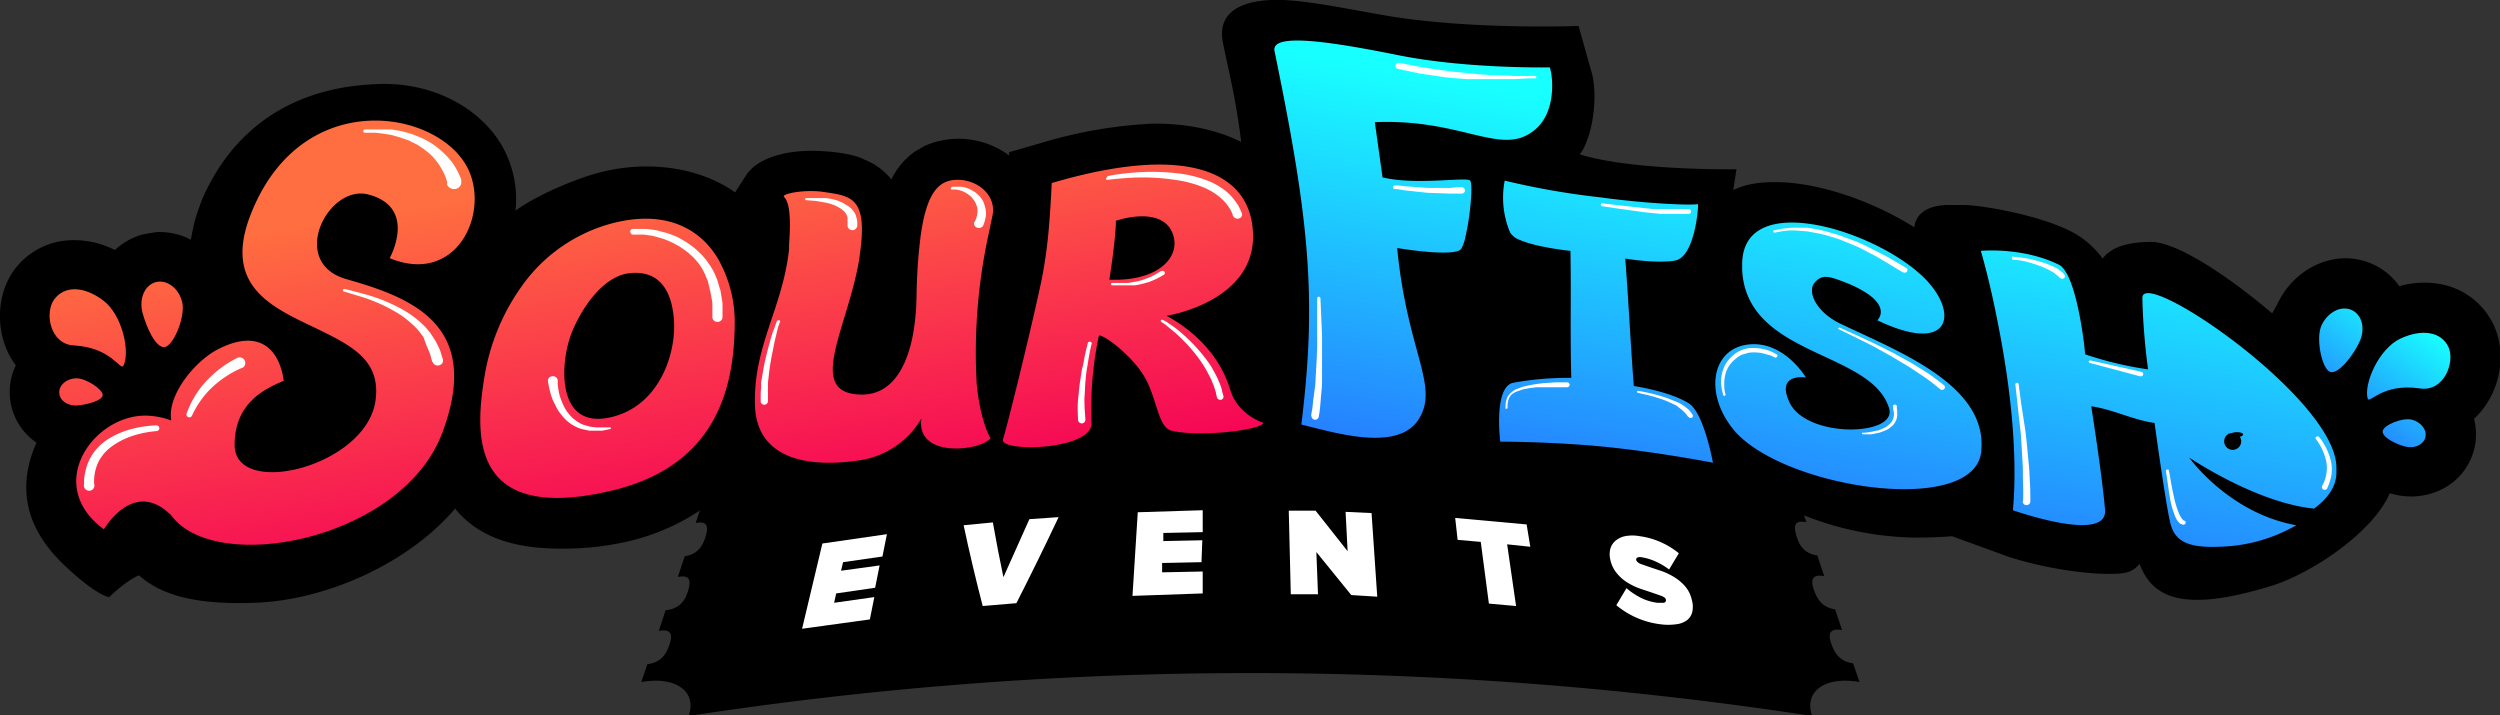 <svg xmlns="http://www.w3.org/2000/svg" xmlns:xlink="http://www.w3.org/1999/xlink" width="615.9" height="176.2" viewBox="0 0 615.9 176.2">
  <rect x="0" y="0" width="615.9" height="176.2" fill="#333333" stroke="none"/>
  <defs>
    <linearGradient id="linear-gradient" x1="79.05" y1="149.53" x2="63.43" y2="57.18" gradientUnits="userSpaceOnUse">
      <stop offset="0" stop-color="#f50057"/>
      <stop offset="1" stop-color="#ff6e40"/>
    </linearGradient>
    <linearGradient id="linear-gradient-2" x1="157.21" y1="136.31" x2="141.59" y2="43.96" xlink:href="#linear-gradient"/>
    <linearGradient id="linear-gradient-3" x1="223.62" y1="125.08" x2="208.01" y2="32.73" xlink:href="#linear-gradient"/>
    <linearGradient id="linear-gradient-4" x1="283.43" y1="114.96" x2="267.81" y2="22.62" xlink:href="#linear-gradient"/>
    <linearGradient id="linear-gradient-5" x1="34.27" y1="157.11" x2="18.66" y2="64.75" xlink:href="#linear-gradient"/>
    <linearGradient id="linear-gradient-6" x1="53.26" y1="153.89" x2="37.64" y2="61.54" xlink:href="#linear-gradient"/>
    <linearGradient id="linear-gradient-7" x1="30.19" y1="157.79" x2="14.57" y2="65.45" xlink:href="#linear-gradient"/>
    <linearGradient id="linear-gradient-8" x1="600.56" y1="82.1" x2="577.02" y2="113.33" gradientUnits="userSpaceOnUse">
      <stop offset="0" stop-color="#18ffff"/>
      <stop offset="1" stop-color="#2962ff"/>
    </linearGradient>
    <linearGradient id="linear-gradient-9" x1="585.41" y1="70.68" x2="561.87" y2="101.92" xlink:href="#linear-gradient-8"/>
    <linearGradient id="linear-gradient-10" x1="607.22" y1="87.12" x2="583.69" y2="118.35" xlink:href="#linear-gradient-8"/>
    <linearGradient id="linear-gradient-11" x1="466.5" y1="38.93" x2="447.04" y2="149.83" xlink:href="#linear-gradient-8"/>
    <linearGradient id="linear-gradient-12" x1="348.08" y1="18.14" x2="328.61" y2="129.05" xlink:href="#linear-gradient-8"/>
    <linearGradient id="linear-gradient-13" x1="405.25" y1="28.18" x2="385.79" y2="139.09" xlink:href="#linear-gradient-8"/>
    <linearGradient id="linear-gradient-14" x1="538.45" y1="51.56" x2="518.99" y2="162.46" xlink:href="#linear-gradient-8"/>
  </defs>
  <title>sour-fish-logo</title>
  <g id="Layer_2" data-name="Layer 2">
    <g id="Layer_1-2" data-name="Layer 1">
      <g>
        <g>
          <path d="M456.4,163.4c-3.2-.5-4.4-2.5-5.2-4.7s-.7-4,2.4-3.5h.2l-1.7-5.1H452c-3.1-.5-4.3-2.5-5.1-4.7s-.7-4,2.3-3.5h.2l-1.7-5.1h-.2c-3-.5-4.2-2.4-4.9-4.7s-.7-4,2.2-3.5h.2l-1.7-5.1h-.2c-2.9-.5-4.1-2.4-4.8-4.7s-.7-4,2.1-3.5h.2l-1.7-5.1h-.2c-2.8-.5-4-2.4-4.7-4.7s-.8-4,2-3.5h.2L434.3,97h-.2c-2.7-.5-3.9-2.4-4.6-4.6s-.8-4,1.8-3.6h.2L430,84.1h-.2c-6.6-1.1-13.4-6.6-15.1-12.3v-.2a701.4,701.4,0,0,0-213.1,0v.2c-1.7,5.7-8.5,11.1-15.1,12.3h-.2l-1.6,4.8h.2c2.6-.4,2.6,1.3,1.8,3.6s-1.9,4.2-4.6,4.6h-.2l-1.7,5.1h.2c2.7-.5,2.7,1.3,2,3.5s-1.9,4.2-4.7,4.7h-.2l-1.7,5.1h.2c2.8-.5,2.8,1.3,2.1,3.5s-1.9,4.2-4.8,4.7h-.2l-1.7,5.1h.2c2.9-.5,2.9,1.2,2.2,3.5s-2,4.2-4.9,4.7h-.2l-1.7,5.1h.2c3-.5,3,1.2,2.3,3.5s-2,4.2-5.1,4.7H164l-1.7,5.1h.2c3.1-.5,3.2,1.2,2.4,3.5s-2,4.2-5.2,4.7h-.2l-1.5,4.4h.2c8.1-1.4,13.3,2.2,11.6,7.9l-.2.5a910.9,910.9,0,0,1,276.9,0l-.2-.5c-1.7-5.7,3.5-9.3,11.6-7.9h.2l-1.5-4.4Z"/>
          <g>
            <path d="M197.6,154.9l5-21,15.9-2.3-1.1,5.5-9.7,1.4-.5,2.1,9.5-1.3-1.1,5.5-9.6,1.4-.5,2.3,9.9-1.4-1.1,5.5Z" fill="#fff"/>
            <path d="M242.1,149.3q-2.6-10-4.7-19.9l7.2-.7q1.2,6.8,2.6,13.5l6.4-14.3,7.2-.5q-5,10.6-10.4,21.2Z" fill="#fff"/>
            <path d="M279,146.8l1.3-20.6,16-.5v5.4l-9.7.2v2l9.6-.2-.2,5.4-9.7.2v2.3l10-.2v5.4Z" fill="#fff"/>
            <path d="M332.9,146.6,324.3,136l.4,10.4H318l-.5-20.6h6.6l7.9,10-.5-9.7,6.4.3,1.4,20.6Z" fill="#fff"/>
            <path d="M366.8,148.7l-2-15.2-5.7-.5-.6-5.4,17.6,1.6.9,5.5-5.7-.6,2.2,15.2Z" fill="#fff"/>
            <path d="M409.1,153.8a20.9,20.9,0,0,1-10.9-4.7l2.5-4.2a17.4,17.4,0,0,0,3.4,2.3,12.6,12.6,0,0,0,4.2,1.3h1.6c.4-.1.6-.4.5-.8s-.4-.6-1.1-.9l-2.3-.8-3-1a16.4,16.4,0,0,1-3.1-1.5,10.5,10.5,0,0,1-2.6-2.3,7.6,7.6,0,0,1-1.6-3.4,5.5,5.5,0,0,1,0-2.5,4,4,0,0,1,1.2-2,5.4,5.4,0,0,1,2.4-1.2,9.9,9.9,0,0,1,3.7,0,19.2,19.2,0,0,1,5,1.4,19.7,19.7,0,0,1,4.6,2.8l-2.4,4a16.5,16.5,0,0,0-3.4-2,12.9,12.9,0,0,0-3.3-1,1.8,1.8,0,0,0-1.2.1.6.6,0,0,0-.2.6c.1.3.4.6,1,.9l2.3.8,3,1a17.4,17.4,0,0,1,3.1,1.5,11.7,11.7,0,0,1,2.7,2.3,7.8,7.8,0,0,1,1.6,3.3,6,6,0,0,1,.1,3,3.6,3.6,0,0,1-1.3,2,5.5,5.5,0,0,1-2.7,1A14.1,14.1,0,0,1,409.1,153.8Z" fill="#fff"/>
          </g>
        </g>
        <path d="M56.8,71.5c-2.3-8.8-10-14.8-18.4-14.3h0l-3,.5a16.4,16.4,0,0,0-7.1,3.9,22,22,0,0,0-11.3-2.4h0A18,18,0,0,0,3.5,66.5C-.5,72-1.2,80.2,2,86.9A19.3,19.3,0,0,0,3.9,90a15.1,15.1,0,0,0,3.6,17.9,17,17,0,0,0,12.3,4.1h.1a26.8,26.8,0,0,0,7.5-1.7c6.6-2.5,12.7-3.5,13.5-6.6a12.5,12.5,0,0,0,2.8-2.7c.5,0-2.8-3.3-2.3-3.4l1.5-.2c2.8-.5,14.2-5.1,17.5-10.2C62.7,83.7,58.7,78.7,56.8,71.5ZM19.1,99.9h0ZM17.8,71.3h0Zm20.6-1.8h0Z"/>
        <path d="M589.8,116.8c0-17-46.2-57.2-59.8-57.2-5.6,0-9.8,1.2-12,4.1a22.2,22.2,0,0,0-8.2-6.9C502,53,489.2,50.7,484,50.5h-4.3c-6,.2-7.8,3-8.1,5.5-10-6.3-22.6-10.7-32.7-11.1-5.8-.2-9,.6-11.9,1.9l.8-5.1s-25.2.4-38.4-3.6c-.4-.1,0-.2.5-1.1,3.2-5.9,3.6-15.4,2-19.9l-3-10.7s-26.2,1-47.1-2.5C332.5,2.3,323,.3,316.1,0c-5.2-.2-16.9.4-14.8,10.6,1,4.9,2.1,9.6,2.9,14,4.9,27,2.3,43.9,1,58.5-1.6,18.1-2.8,30.6-2.8,30.6l18,4.2a112.8,112.8,0,0,0,16.6,2.2c9.8.4,22.1-2.3,25-7,.1,3,.4,6.6.4,6.6l29.9,1.6c3.5.2,7.1.4,10.6.8,12.6,1.4,24.9,3.5,25.1,3.5l11.4,2.4-.5-3.5a77.1,77.1,0,0,0,31.3,7.9h0c2,.1,7.4,0,10.7-.3l14,5.1a94.1,94.1,0,0,0,21.6,4.1c6.9.3,8.7-.1,10.6-2.4,3.1,8.3,10.6,12.2,32.6,5.4C571.4,140.6,589.8,127.5,589.8,116.8Z"/>
        <path d="M37.7,93.7s-15.4-6.3-25.8,10S7.8,131.7,16,139.4s10.9,7.7,10.9,7.7,5.9-5.9,9.5-5.9S37.7,93.7,37.7,93.7Z"/>
        <path d="M328.6,99.2c-.2-.1-11.7-3.6-13.8-6.4s-3.3-9.1-7.8-11.9c8.7-6,12.4-14.3,12.6-21.6s-2.5-15.3-8-20.4-16.1-8.8-28.5-8.4a113.9,113.9,0,0,0-27.2,4.9l-7.3,2.1v.8a20.9,20.9,0,0,0-13.2-4.1,20.2,20.2,0,0,0-3.8.5,18.3,18.3,0,0,0-3.9,1.3l-2.4,1.4a18.1,18.1,0,0,0-5.7,6.8,16,16,0,0,0-6.7-4.9s-2.6-1.7-11-2.1-15.4,1.8-18.1,6l-2.7,4.2c-8-5.7-20-8-32.2-5.2-6.6,1.5-17.1,6.1-21.9,9.7a26.6,26.6,0,0,0-4-17.1c-6-9.1-17.3-14.5-29.6-14.1-8,.3-31.4,1.8-43.2,27.5A52,52,0,0,0,48,54.4h0c-2.7,10.9-1.9,18.3,3.4,21.5A18.1,18.1,0,0,0,45,77.6c-18.1,7.7-21.1,34.7-17.5,51.6s17.9,19.9,35.3,19.3,37.8-9.6,49.4-23.3v.2c7.4,9,19.1,10.1,29.7,9.7h0a68.9,68.9,0,0,0,10.8-1.3,53.9,53.9,0,0,0,28.3-15.1l.7.7c7,6.1,17.6,5.7,24.6,5.4l7.5-.5c4.4-.4,8.3-3,11.3-4.6a24.4,24.4,0,0,0,11.4,2.4,30.4,30.4,0,0,0,8.4-1.5,32,32,0,0,0,10.7,1.1c5.2-.2,14.7-1.1,20.2-6.6a14.3,14.3,0,0,0,2.1-2.7,13.4,13.4,0,0,0,7.8,5.3,46.9,46.9,0,0,0,12.8,1h0c18.2-.7,23-4.8,26-9.1A21.8,21.8,0,0,0,328.6,99.2Z"/>
        <path d="M274.9,54.4v.9l12.1-.4C282.8,51.5,274.9,54.4,274.9,54.4Z" fill="none"/>
        <path d="M114.4,40c-8.7-13.4-40.1-17.7-52.3,12C55,69.1,65.2,74.8,75.6,79.8S94,88.2,92.5,98.8c-2.4,16.2-34.7,24.1-34.7,10.8,0-10.7,8-14,12.1-15.8-.9-6.8-5.3-13.4-16.3-7.7-5.6,2.9-12.5,11.3-11.4,17.5a18.8,18.8,0,0,0-6-1.2c-13-.4-25.6,17-10.6,28,0,0,7.2-12.5,16.3-3.7H42c10.6,15.3,56.8,6.5,66.9-19.9,6.7-17.7,1.2-26.5-7.4-31.7-5.1-3.1-11.2-4.9-16.4-6.4-14-4.2-4.3-23.3,5.6-20.8C103,51.1,96,63.6,96,63.6,113.2,70.7,121.5,50.9,114.4,40Z" fill="url(#linear-gradient)"/>
        <path d="M176.8,63.6c-4.6-7.6-13.3-12-26.3-8.5a39.8,39.8,0,0,0-22.1,15.6,53.1,53.1,0,0,0-9,21.8c-2.2,13.4-4.2,35.5,28.4,29,26.3-5,33-22.5,33.2-41.3A31.6,31.6,0,0,0,176.8,63.6ZM149.4,103c-12.6,2.1-11.5-14.5-8.2-21.9s8.4-13.2,13.9-13.8,10.1,2,10.9,11.1S162,100.9,149.4,103Z" fill="url(#linear-gradient-2)"/>
        <path d="M244.4,53.6c1.6-6.1-4.9-10.3-10.4-9.1-3.8.9-6,5-7.2,13.7a132.9,132.9,0,0,0-1,15c-.3,14.5-4.8,24.4-14,24-13.4-.5-2.8-16.7-.1-33.5.2-1.6.4-2.9.5-4.2,1-11.4-3.4-11.3-9.9-12.3-4.9-.5-9.5.6-9.2,1.2s2.1,1.2,1.3,11.8v1.2C192.8,76,185.5,85.3,186,100c.4,11.5,10.4,15.7,25.8,13.4A21.2,21.2,0,0,0,227,103.1c-1.4,9.9,14.5,8,17,4.9-1.6-3-2.9-8-3.4-13.7a137.3,137.3,0,0,1,3.1-37.3Z" fill="url(#linear-gradient-3)"/>
        <path d="M303.1,96.1c-2.6-8.7-9.1-14.7-15.7-18.3,0,0,20.7-3.2,21.3-18.9a20.9,20.9,0,0,0-.3-4.2c-2.2-12.9-17.5-19-49.3-9.6,0,0-.2,5-.7,11a117.2,117.2,0,0,1-1.6,11.9c-1.8,9.1-8.6,36.9-9.7,40.2s22.2,2.8,21.8-4.1a87.2,87.2,0,0,1,1.8-21.3c.2-1,7.2,3.8,10.8,9.3s3.6,13.1,7.1,14c6.5,1.6,21.6,0,22.7-1.9C311.3,104.2,305,102.3,303.1,96.1ZM273.3,68.9s1.3-8,1.6-13.6v-.9s7.9-2.8,12.1.5a5.9,5.9,0,0,1,1.4,1.6C291.7,62.3,286.4,69.4,273.3,68.9Z" fill="url(#linear-gradient-4)"/>
        <path d="M110.2,45.2V45l-.2-.7a13.4,13.4,0,0,0-1.1-2.5,16.7,16.7,0,0,0-1-1.6,16.4,16.4,0,0,0-1.3-1.6,13.8,13.8,0,0,0-1.7-1.5c-.6-.5-1.3-.9-2-1.4l-2.2-1.1-2.3-.8-2.2-.6-2-.3-1.7-.2H89.9a.4.4,0,0,1-.4-.4.4.4,0,0,1,.4-.4h6.6l2.4.4,2.5.7,2.5,1a27.1,27.1,0,0,1,2.4,1.3,17,17,0,0,1,2.1,1.6,19.6,19.6,0,0,1,1.8,1.7,20.5,20.5,0,0,1,1.4,1.7,16.8,16.8,0,0,1,1.6,2.9l.4.9v.3a1.7,1.7,0,0,1-1.2,2.1,1.9,1.9,0,0,1-2.3-1.1v-.2Z" fill="#fff"/>
        <path d="M84.9,71.2l1.3.3,3.4.9a41.3,41.3,0,0,1,10,4.1,24.7,24.7,0,0,1,2.4,1.6,20.7,20.7,0,0,1,2.2,1.9c.7.6,1.2,1.3,1.8,2l1.3,2,.9,1.8a10.4,10.4,0,0,1,.5,1.4l.4,1.3a1.2,1.2,0,0,1-.9,1.5,1.3,1.3,0,0,1-1.6-.8h-.1l-.3-1.1a9.1,9.1,0,0,0-.4-1.3l-.7-1.6L104.3,83c-.5-.6-.9-1.3-1.5-1.9a18.7,18.7,0,0,0-1.9-1.8,22.5,22.5,0,0,0-2.2-1.7,39.7,39.7,0,0,0-9.4-4.4l-3.3-1-1.3-.4a.3.3,0,0,1-.2-.4A.4.4,0,0,1,84.9,71.2Z" fill="#fff"/>
        <path d="M155.9,56.4h3.4l2.3.3,2.7.7,1.4.5,1.4.6,1.4.8,1.4.9,1.3,1,1.2,1.1a13.1,13.1,0,0,1,1.1,1.2,9.3,9.3,0,0,1,1,1.3,15.9,15.9,0,0,1,1.6,2.7l.6,1.4.4,1.4.4,1.3.2,1.2c.1.8.3,1.5.3,2.2v3.1a1.2,1.2,0,0,1-1.2,1.2,1.2,1.2,0,0,1-1.3-1.1h0V74.9c0-.6-.2-1.3-.3-2l-.2-1.1-.3-1.2-.3-1.3-.5-1.2a14.2,14.2,0,0,0-1.3-2.5,8.1,8.1,0,0,0-.9-1.2,11.3,11.3,0,0,0-1-1.1l-1.1-1-1.2-.9-1.2-.8-1.3-.7-1.3-.6-1.3-.5-2.5-.7-2.1-.3H156a.7.7,0,0,1-.7-.6A.6.6,0,0,1,155.9,56.4Z" fill="#fff"/>
        <path d="M137.4,93.7v.9a20.7,20.7,0,0,0,.3,2.1c.1.4.2.9.4,1.4a13.5,13.5,0,0,0,.6,1.5,11.4,11.4,0,0,0,.8,1.5,10,10,0,0,0,1.1,1.4,8.3,8.3,0,0,0,1.4,1.2,8.5,8.5,0,0,0,1.6.9l1.7.5,1.6.2h3.3a.2.2,0,0,1,.3.2.2.2,0,0,1-.2.2l-.9.2-1.1.2h-3.1l-1.9-.4a9.7,9.7,0,0,1-1.9-.8,9.9,9.9,0,0,1-1.7-1.2,11.9,11.9,0,0,1-1.4-1.5,13.3,13.3,0,0,1-1.1-1.6l-.8-1.6c-.3-.5-.4-1-.6-1.5a22.1,22.1,0,0,1-.6-2.4L135,94a1.1,1.1,0,0,1,1-1.3,1.2,1.2,0,0,1,1.4.9Z" fill="#fff"/>
        <path d="M198.4,48.8h5a15.9,15.9,0,0,1,2.9.6l1.4.6,1.3.8a5.8,5.8,0,0,1,1.1,1,8.6,8.6,0,0,1,.7,1.1l.3,1.1a4.3,4.3,0,0,1,.1.8v.7a1.2,1.2,0,0,1-1.1,1.2,1.2,1.2,0,0,1-1.3-1,.7.7,0,0,1,0-.1v-.7a2.6,2.6,0,0,0,0-.6v-.7a8.2,8.2,0,0,0-.3-.8,4,4,0,0,0-.6-.8l-.9-.7-1.1-.6a14.1,14.1,0,0,0-2.6-.8l-2.4-.4-2.4-.2-.2-.2.2-.2Z" fill="#fff"/>
        <path d="M234.5,46h2.3a7.3,7.3,0,0,1,2.3.7l1.2.7,1,.9a6.4,6.4,0,0,1,.8,1.1,5.9,5.9,0,0,1,.5,1.3,6.5,6.5,0,0,1,.3,2.4l-.2,1a4.9,4.9,0,0,1-.2.7l-.2.6a1.2,1.2,0,0,1-1.5.7,1.1,1.1,0,0,1-.8-1.4h.1l.2-.4.2-.5.2-.7c0-.3.1-.5.1-.8a4.6,4.6,0,0,0,0-.9,4.3,4.3,0,0,0-.3-1,4.9,4.9,0,0,0-.5-1l-.7-.9-.9-.7a6.4,6.4,0,0,0-1.9-.9l-.8-.2h-1.3l-.2-.2Z" fill="#fff"/>
        <path d="M192.2,79.2l-.3.8c-.2.5-.4,1.3-.6,2.2s-.5,2-.7,3.1-.5,2.4-.7,3.6-.4,2.5-.5,3.6l-.2,1.7c0,.5,0,1,0,1.5a7.9,7.9,0,0,0,0,1.2v1.9a.9.9,0,0,1-.8.9.9.9,0,0,1-1-.7h0v-2a9.4,9.4,0,0,1,.1-1.3V94.2l.3-1.7c.2-1.2.4-2.4.7-3.7s.6-2.5.9-3.6.6-2.2.9-3.1l.8-2.2.3-.8a.4.4,0,0,1,.4-.2A.3.3,0,0,1,192.2,79.2Z" fill="#fff"/>
        <path d="M272.8,43.4s2.2-.5,5.6-.8a55.4,55.4,0,0,1,12.5.2,29,29,0,0,1,6.6,1.7,16.6,16.6,0,0,1,5.1,3.1,12.3,12.3,0,0,1,1.6,1.8,11.6,11.6,0,0,1,1,1.5,10.5,10.5,0,0,1,.5,1.1l.2.4a1,1,0,0,1-.6,1.4,1.2,1.2,0,0,1-1.5-.6h-.1v-.3a9.5,9.5,0,0,0-.4-.9,9.9,9.9,0,0,0-.8-1.3,10.5,10.5,0,0,0-1.3-1.5,14.5,14.5,0,0,0-4.4-2.9,27.1,27.1,0,0,0-6.1-1.8,54.1,54.1,0,0,0-12.2-.7c-3.4.2-5.6.5-5.6.5a.3.3,0,0,1-.4-.2.3.3,0,0,1,.3-.4Z" fill="#fff"/>
        <path d="M286.5,78.8l.9.5,2.3,1.6a42.5,42.5,0,0,1,6,5.8,34.5,34.5,0,0,1,2.7,3.6l1,1.8c.3.6.6,1.1.8,1.7a14.6,14.6,0,0,1,.6,1.5,7.6,7.6,0,0,1,.3,1.2l.3,1a.8.8,0,0,1-.6,1,.9.9,0,0,1-1-.6h0l-.2-.9a6.6,6.6,0,0,0-.3-1.1,12.9,12.9,0,0,0-.5-1.4c-.2-.5-.4-1-.7-1.6l-.9-1.7a32.9,32.9,0,0,0-2.4-3.6,41,41,0,0,0-5.6-5.9L287,79.9l-.9-.6a.3.3,0,0,1-.1-.4.3.3,0,0,1,.4-.1Z" fill="#fff"/>
        <path d="M268.9,84.8s-.3,1.2-.6,2.9-.3,1.9-.5,3-.3,2.3-.4,3.4-.1,2.3-.2,3.4,0,2.1,0,3l.2,2.9h0a.9.9,0,0,1-.8.9.9.9,0,0,1-1-.8h0s-.1-1.2-.1-3,.1-2,.2-3.1.2-2.3.4-3.5.3-2.4.6-3.5.4-2.1.6-3,.7-2.9.7-2.9a.4.4,0,0,1,.5-.3A.4.4,0,0,1,268.9,84.8Z" fill="#fff"/>
        <path d="M274,69.7h4l1.1-.2,1.2-.2,1.1-.3,1.1-.4,1-.4.8-.4,1.2-.7.5-.3h.1a.6.6,0,0,1,.8.2.5.5,0,0,1-.2.7h0l-.5.3-1.3.7-.9.4-1,.4-1.1.3-1.2.3-1.2.2H274a.3.3,0,0,1-.3-.3A.3.3,0,0,1,274,69.7Z" fill="#fff"/>
        <path d="M59.7,90.6a22.3,22.3,0,0,0-3.8,2,24.6,24.6,0,0,0-3.5,2.7,21.2,21.2,0,0,0-2.9,3.3,22.1,22.1,0,0,0-2.2,3.8h0a.7.7,0,0,1-1.3-.6A23.7,23.7,0,0,1,48,97.6a23.2,23.2,0,0,1,2.9-3.8,26.8,26.8,0,0,1,3.6-3.2,24.5,24.5,0,0,1,4.1-2.5,1.4,1.4,0,0,1,1.2,2.5h-.2Z" fill="#fff"/>
        <path d="M38.6,106.2a26.1,26.1,0,0,0-5.7,1.1,18.6,18.6,0,0,0-5.1,2.5,10.8,10.8,0,0,0-3.6,4.1,11.1,11.1,0,0,0-1,5.3h0a1.3,1.3,0,1,1-2.5.1h0a13.5,13.5,0,0,1,1.5-6.4,12.9,12.9,0,0,1,4.4-4.7,20.4,20.4,0,0,1,5.8-2.5,27.4,27.4,0,0,1,6.1-.9.7.7,0,0,1,.1,1.4Z" fill="#fff"/>
        <path d="M18.2,85.1c-5.9-.3-7.3-8.1-4.8-11.4s7.2-3.3,12,.3,6.7,12.8,5,16.1C29.6,91.4,27.5,85.6,18.2,85.1Z" fill="url(#linear-gradient-5)"/>
        <path d="M35.1,77c-.9-3.5.6-6.8,3.3-7.5s5.7,1.5,6.5,5-2.1,10.6-4.3,11S36,80.5,35.1,77Z" fill="url(#linear-gradient-6)"/>
        <path d="M19,99.9c-2.4.1-4.3-1.2-4.4-3.1s1.7-3.5,4.1-3.6,6.6,2.7,6.6,4.1S21.4,99.7,19,99.9Z" fill="url(#linear-gradient-7)"/>
        <path d="M554.4,89.5c2.2,5.7,12.5,12.4,15.1,13.4l1.5.5c.5.1-3.4,2.8-2.9,2.8a12.5,12.5,0,0,0,2.3,3.2c.1,3.3,6,5.4,11.9,9.2a26.9,26.9,0,0,0,7.1,3.1h.1a17,17,0,0,0,12.9-1.6,15.1,15.1,0,0,0,7.1-16.9,19.4,19.4,0,0,0,2.4-2.7c4.4-5.9,5.4-14.1,2.5-20.3a18,18,0,0,0-11.8-9.9h0a22,22,0,0,0-11.5.2,16.2,16.2,0,0,0-9-6.3h0c-8.1-2.2-16.9,2.2-20.9,10.4C557.8,81.4,552.8,85.6,554.4,89.5Zm37.9,20.4h0ZM599,82.2h0Zm-20.4-6.1h.2l.7.3Z"/>
        <path d="M596.2,95.7c5.9.9,8.7-6.5,7-10.2s-6.4-4.6-11.8-2.1-9.1,11.2-8.1,14.8C583.7,99.6,586.9,94.3,596.2,95.7Z" fill="url(#linear-gradient-8)"/>
        <path d="M581.2,84.4c1.6-3.2.8-6.8-1.8-8s-5.8.4-7.4,3.6,0,10.8,2,11.6S579.7,87.6,581.2,84.4Z" fill="url(#linear-gradient-9)"/>
        <path d="M592.5,110c2.3.6,4.5-.4,5-2.2s-1-3.8-3.3-4.4-7,1.3-7.2,2.8S590.2,109.4,592.5,110Z" fill="url(#linear-gradient-10)"/>
        <path d="M447.1,69.7l12.6,2.4a30.1,30.1,0,0,0-5.3-2.6C450.6,68,448.1,68.3,447.1,69.7Z" fill="none"/>
        <path d="M453.5,79.8c-6.1-2.9-8.3-7.9-6.5-10.1s3.5-1.7,7.4-.2a30.1,30.1,0,0,1,5.3,2.6c6,3.9,2.8,6.8,2.8,6.8,12.7,6.1,17.6,2.8,16.3-2.8-.6-2.6-2.6-5.8-5.9-8.7-12.4-11.1-43.5-20.5-43.7-2.4,0,.5,0,1,0,1.5,1.1,21.5,31.9,19.8,36.2,34.1,2.1,6.9-20.5,7.5-24.6-1.6-3.3-7.2,4.1-6,4.1-6s-5.5-9.3-14.4-8.1-10.7,12.2-3.3,21.1c12.2,14.4,59.3,21.4,60.9,5.2S468.2,86.8,453.5,79.8Z" fill="url(#linear-gradient-11)"/>
        <path d="M381.8,16.6s-20.4.4-37.3-3S313,8,314,12.6c3.6,17.5,6,30.9,7.3,42.8,1.9,17.3,1.5,31.2-.7,49.2,8,1.9,23.7,6.9,28.9-1.3s-2.8-16.4-5.3-42.2c0,0,14.2,2.4,15.8.2a11.5,11.5,0,0,0,1.1-3.3c1.1-4.7,1.8-12.5,1.1-13.5s-13.3,1.2-21.6-.8l-1.9-13.6c21.1-.9,30.7,8.1,38.6,2.5C383.6,28.4,382.6,18.8,381.8,16.6Z" fill="url(#linear-gradient-12)"/>
        <path d="M416.1,99.4c-4.7-3-13.6-4.3-13.6-4.3-.9-11.9-1.2-19.5-2.1-31.4,0,0,7.5,1.3,12.3.5l.6-.2c4.3-1.7,5.2-13.2,5-13.7-2.1.3-12.5-.1-24.2-1.7a188.8,188.8,0,0,1-23.4-4.1,22.1,22.1,0,0,0,1.3,12.7,4.5,4.5,0,0,0,2.4,1.9c4.3,1.9,12.5,2.7,12.5,2.7.2,11.7-.1,19.6.2,31.3a74,74,0,0,0-14.3,1.2c-4.9,1-3.2,14.5-3.2,14.5s13.8,0,27,1.4S422,114,422,114,419.8,101.8,416.1,99.4Z" fill="url(#linear-gradient-13)"/>
        <path d="M344.8,15.5l5.2,1,2.5.4,2.8.4,3,.4,3.1.3,3.1.3,3,.2,5.4.2h5.3a.3.3,0,1,1,0,.6h-1.5l-3.8.2H361.3c-2.1-.2-4.2-.3-6.2-.6l-5.4-.8-5.2-1.1a.8.8,0,0,1-.7-1A.9.9,0,0,1,344.8,15.5Z" fill="#fff"/>
        <path d="M539.3,112.7s16.5,11.2,30.8,12.6c6-4.5,5.5-8.3,5.5-10.1,0-16.9-48-49.6-47.8-41.8.1,5.8.7,12,1.1,15.3l.3,2.3a87.6,87.6,0,0,1-15.5-3.7s-.1-1.1-.3-2.8c-.7-5.6-2.7-17.6-6.2-19.3-9-4.4-19.2-3.4-19.2-3.4s2.1,7,4.1,17.3c2.6,12.9,5.2,31,3.8,46.6,0,0,23.4,8.3,22.7-.1s-3.4-25.5-3.4-25.5c5.2.7,10.4,3.4,15.6,4.1,0,0,2.9,21.3,4,25.1s3.9,5.7,11.7,5.4a39.6,39.6,0,0,0,19.2-5.3C549,126.4,539.3,112.7,539.3,112.7Z" fill="url(#linear-gradient-14)"/>
        <path d="M343.8,45.7h.7l1.8.2,5.5.4h5.5l1.8-.2h.8a.9.9,0,0,1,1,.7.8.8,0,0,1-.8.9h-2.7l-5.7-.2-5.6-.6-1.8-.3h-.7a.5.5,0,0,1-.4-.6A.5.5,0,0,1,343.8,45.7Z" fill="#fff"/>
        <path d="M498.4,123.5s.1-1.8,0-4.5,0-2.9-.1-4.6l-.3-5.3c-.1-.9-.1-1.8-.2-2.7l-.3-2.6-.5-4.6-.5-4.5h0a.4.4,0,0,1,.4-.4.4.4,0,0,1,.4.3l.6,4.5.7,4.6.4,2.6c.1.9.2,1.8.3,2.7l.5,5.3c.2,1.7.2,3.3.3,4.7s.1,4.5.1,4.5h0a.9.9,0,0,1-1.9,0Z" fill="#fff"/>
        <path d="M323,102.4l.2-1.2c.2-.8.2-1.9.4-3.2l.3-2.2c.1-.8.2-1.6.2-2.4l.3-5.3c0-.9.1-1.8.1-2.7V78c0-2.7,0-4.5,0-4.5h0a.4.4,0,0,1,.8,0l.2,4.5.2,4.7v2.6c0,.9,0,1.8,0,2.7v5.4c0,.9,0,1.7-.1,2.5l-.2,2.2c-.1,1.4-.2,2.5-.3,3.3l-.2,1.2a.9.9,0,0,1-1,.8.9.9,0,0,1-.8-1h0Z" fill="#fff"/>
        <path d="M394.8,50.1l3.3.4,7.2.8,2,.2h8.5a.7.7,0,0,1,.8.5.6.6,0,0,1-.6.7h-6.9l-1.9-.2-2-.2-7.2-1-3.3-.5a.3.3,0,0,1-.3-.4A.3.3,0,0,1,394.8,50.1Z" fill="#fff"/>
        <path d="M370.9,100.7V100a5.9,5.9,0,0,1,.4-2,3.8,3.8,0,0,1,.9-1.2l.6-.5.7-.4,1.6-.6,1.7-.4,1.7-.3,1.7-.2,3-.2h2.9a.6.6,0,1,1,0,1.2h-7.5l-1.7.2-1.6.3-1.5.5-.7.3-.6.4a3.2,3.2,0,0,0-.7.9,5.5,5.5,0,0,0-.4,1.8v.7a.3.3,0,0,1-.3.2A.3.3,0,0,1,370.9,100.7Z" fill="#fff"/>
        <path d="M403.6,96.3a44.1,44.1,0,0,1,7.2,1.8l2.5,1a11.4,11.4,0,0,1,2.1,1.3l.7.6.5.6.4.6a.5.5,0,0,1-.2.7.6.6,0,0,1-.8-.2h-.1l-.3-.4-.4-.5-.6-.6L413,99.9l-2.4-1.1a39.5,39.5,0,0,0-4.8-1.5l-2.2-.5a.3.3,0,0,1-.3-.4A.3.3,0,0,1,403.6,96.3Z" fill="#fff"/>
        <path d="M437.3,56.7l1.4-.3,1.7-.2a14.7,14.7,0,0,1,2.3-.1h2.6l2.9.5a29.3,29.3,0,0,1,3,.8,23.7,23.7,0,0,1,3.1,1l3,1.1a29.4,29.4,0,0,1,2.8,1.3l2.6,1.3,2.3,1.2,4.6,2.7a.6.6,0,0,1,.2.9.7.7,0,0,1-.9.2h-.1l-4.5-2.7-2.2-1.3-2.5-1.3a29.3,29.3,0,0,0-2.7-1.3l-2.9-1.2a22.8,22.8,0,0,0-3-1,28.5,28.5,0,0,0-3-.8l-2.8-.5-2.6-.2a13.8,13.8,0,0,0-2.1,0l-1.7.2-1.5.3a.3.3,0,0,1-.4-.2A.3.3,0,0,1,437.3,56.7Z" fill="#fff"/>
        <path d="M453.2,80.7l4.2,1.9,4.3,2,4.8,2.4,4.7,2.6,4,2.5,1.5,1.1,1.2.9,1,.8a.6.6,0,0,1,.1.9.7.7,0,0,1-1,.1H478l-1-.8-1.1-.9-1.5-1.1-3.9-2.6L466,87.8l-4.7-2.6-4.2-2.1-4.1-2a.2.2,0,0,1-.1-.3Z" fill="#fff"/>
        <path d="M437.1,88l-.8-.4-2.2-.6a10.7,10.7,0,0,0-3.3-.1l-1.7.5a6.1,6.1,0,0,0-1.5,1,7.1,7.1,0,0,0-1.3,1.3,7.3,7.3,0,0,0-.9,1.5,8.5,8.5,0,0,0-.6,3,11.3,11.3,0,0,0,.1,2.2l.2.8a.3.3,0,0,1-.2.3.3.3,0,0,1-.4-.2l-.2-.9a10.2,10.2,0,0,1-.3-2.3,9.2,9.2,0,0,1,.6-3.3,8.1,8.1,0,0,1,.9-1.7,8.2,8.2,0,0,1,1.4-1.5,6.6,6.6,0,0,1,1.8-1.2,8.3,8.3,0,0,1,2-.6,11,11,0,0,1,3.7.2,10.6,10.6,0,0,1,2.4.8l.9.5h0a.4.4,0,0,1,.1.6A.5.5,0,0,1,437.1,88Z" fill="#fff"/>
        <path d="M467.3,100.1v.5a5.6,5.6,0,0,1,.1,1.4,4.5,4.5,0,0,1-.1,1,4.3,4.3,0,0,1-.4,1,4.2,4.2,0,0,1-.7.9l-1,.8-1.1.5-1.1.4-2,.4h-2a.3.3,0,0,1-.3-.2.2.2,0,0,1,.2-.2h.6l1.4-.2,1.9-.4,1-.4,1-.5.8-.7a3.3,3.3,0,0,0,.9-1.6,3.7,3.7,0,0,0,.1-.8,4.7,4.7,0,0,0-.2-1.2v-.5a.4.4,0,0,1,.3-.6.5.5,0,0,1,.6.3h0Z" fill="#fff"/>
        <path d="M496.2,63.3h.6l1.5.2a30.8,30.8,0,0,1,4.4,1,20.4,20.4,0,0,1,4.2,1.7l1.3,1,.4.5a.6.6,0,0,1-.2.9.7.7,0,0,1-.9-.2h-.1L507,68l-1-.8a18.9,18.9,0,0,0-3.8-1.8,29.4,29.4,0,0,0-4.2-1.2l-1.4-.2h-.6a.3.3,0,0,1-.3-.3A.3.3,0,0,1,496.2,63.3Z" fill="#fff"/>
        <path d="M515,88.8l12.5,2.8a.6.6,0,0,1,.5.7.7.7,0,0,1-.8.4h0l-12.4-3.3a.3.3,0,0,1-.2-.4A.4.4,0,0,1,515,88.8Z" fill="#fff"/>
        <path d="M534.3,115.8l.4,2.1c.2,1.3.5,2.9.9,4.6a20.6,20.6,0,0,0,1.4,4.4l.4.7.4.5.3.2h.2a.6.6,0,0,1,0,.8.7.7,0,0,1-.9,0h-.2l-.4-.4-.5-.6-.4-.8a21.4,21.4,0,0,1-1.3-4.6c-.3-1.7-.5-3.4-.7-4.6l-.3-2.1a.3.3,0,0,1,.3-.3A.3.3,0,0,1,534.3,115.8Z" fill="#fff"/>
        <path d="M552.6,107c0-.4-1-.6-2.1-.5l-1.2.3h-.2l-.5.4a2.1,2.1,0,1,0,3.5,1.1,2.1,2.1,0,0,0-.3-.7C552.3,107.5,552.6,107.3,552.6,107Z"/>
        <path d="M571.2,107.5a14.9,14.9,0,0,1,3,5.9,9.8,9.8,0,0,1,.2,3.4,11.2,11.2,0,0,1-1,3.3.7.7,0,1,1-1.2-.6h0a9,9,0,0,0,.9-5.8,14,14,0,0,0-2.6-5.6.4.4,0,0,1,.6-.5Z" fill="#fff"/>
      </g>
    </g>
  </g>
</svg>
